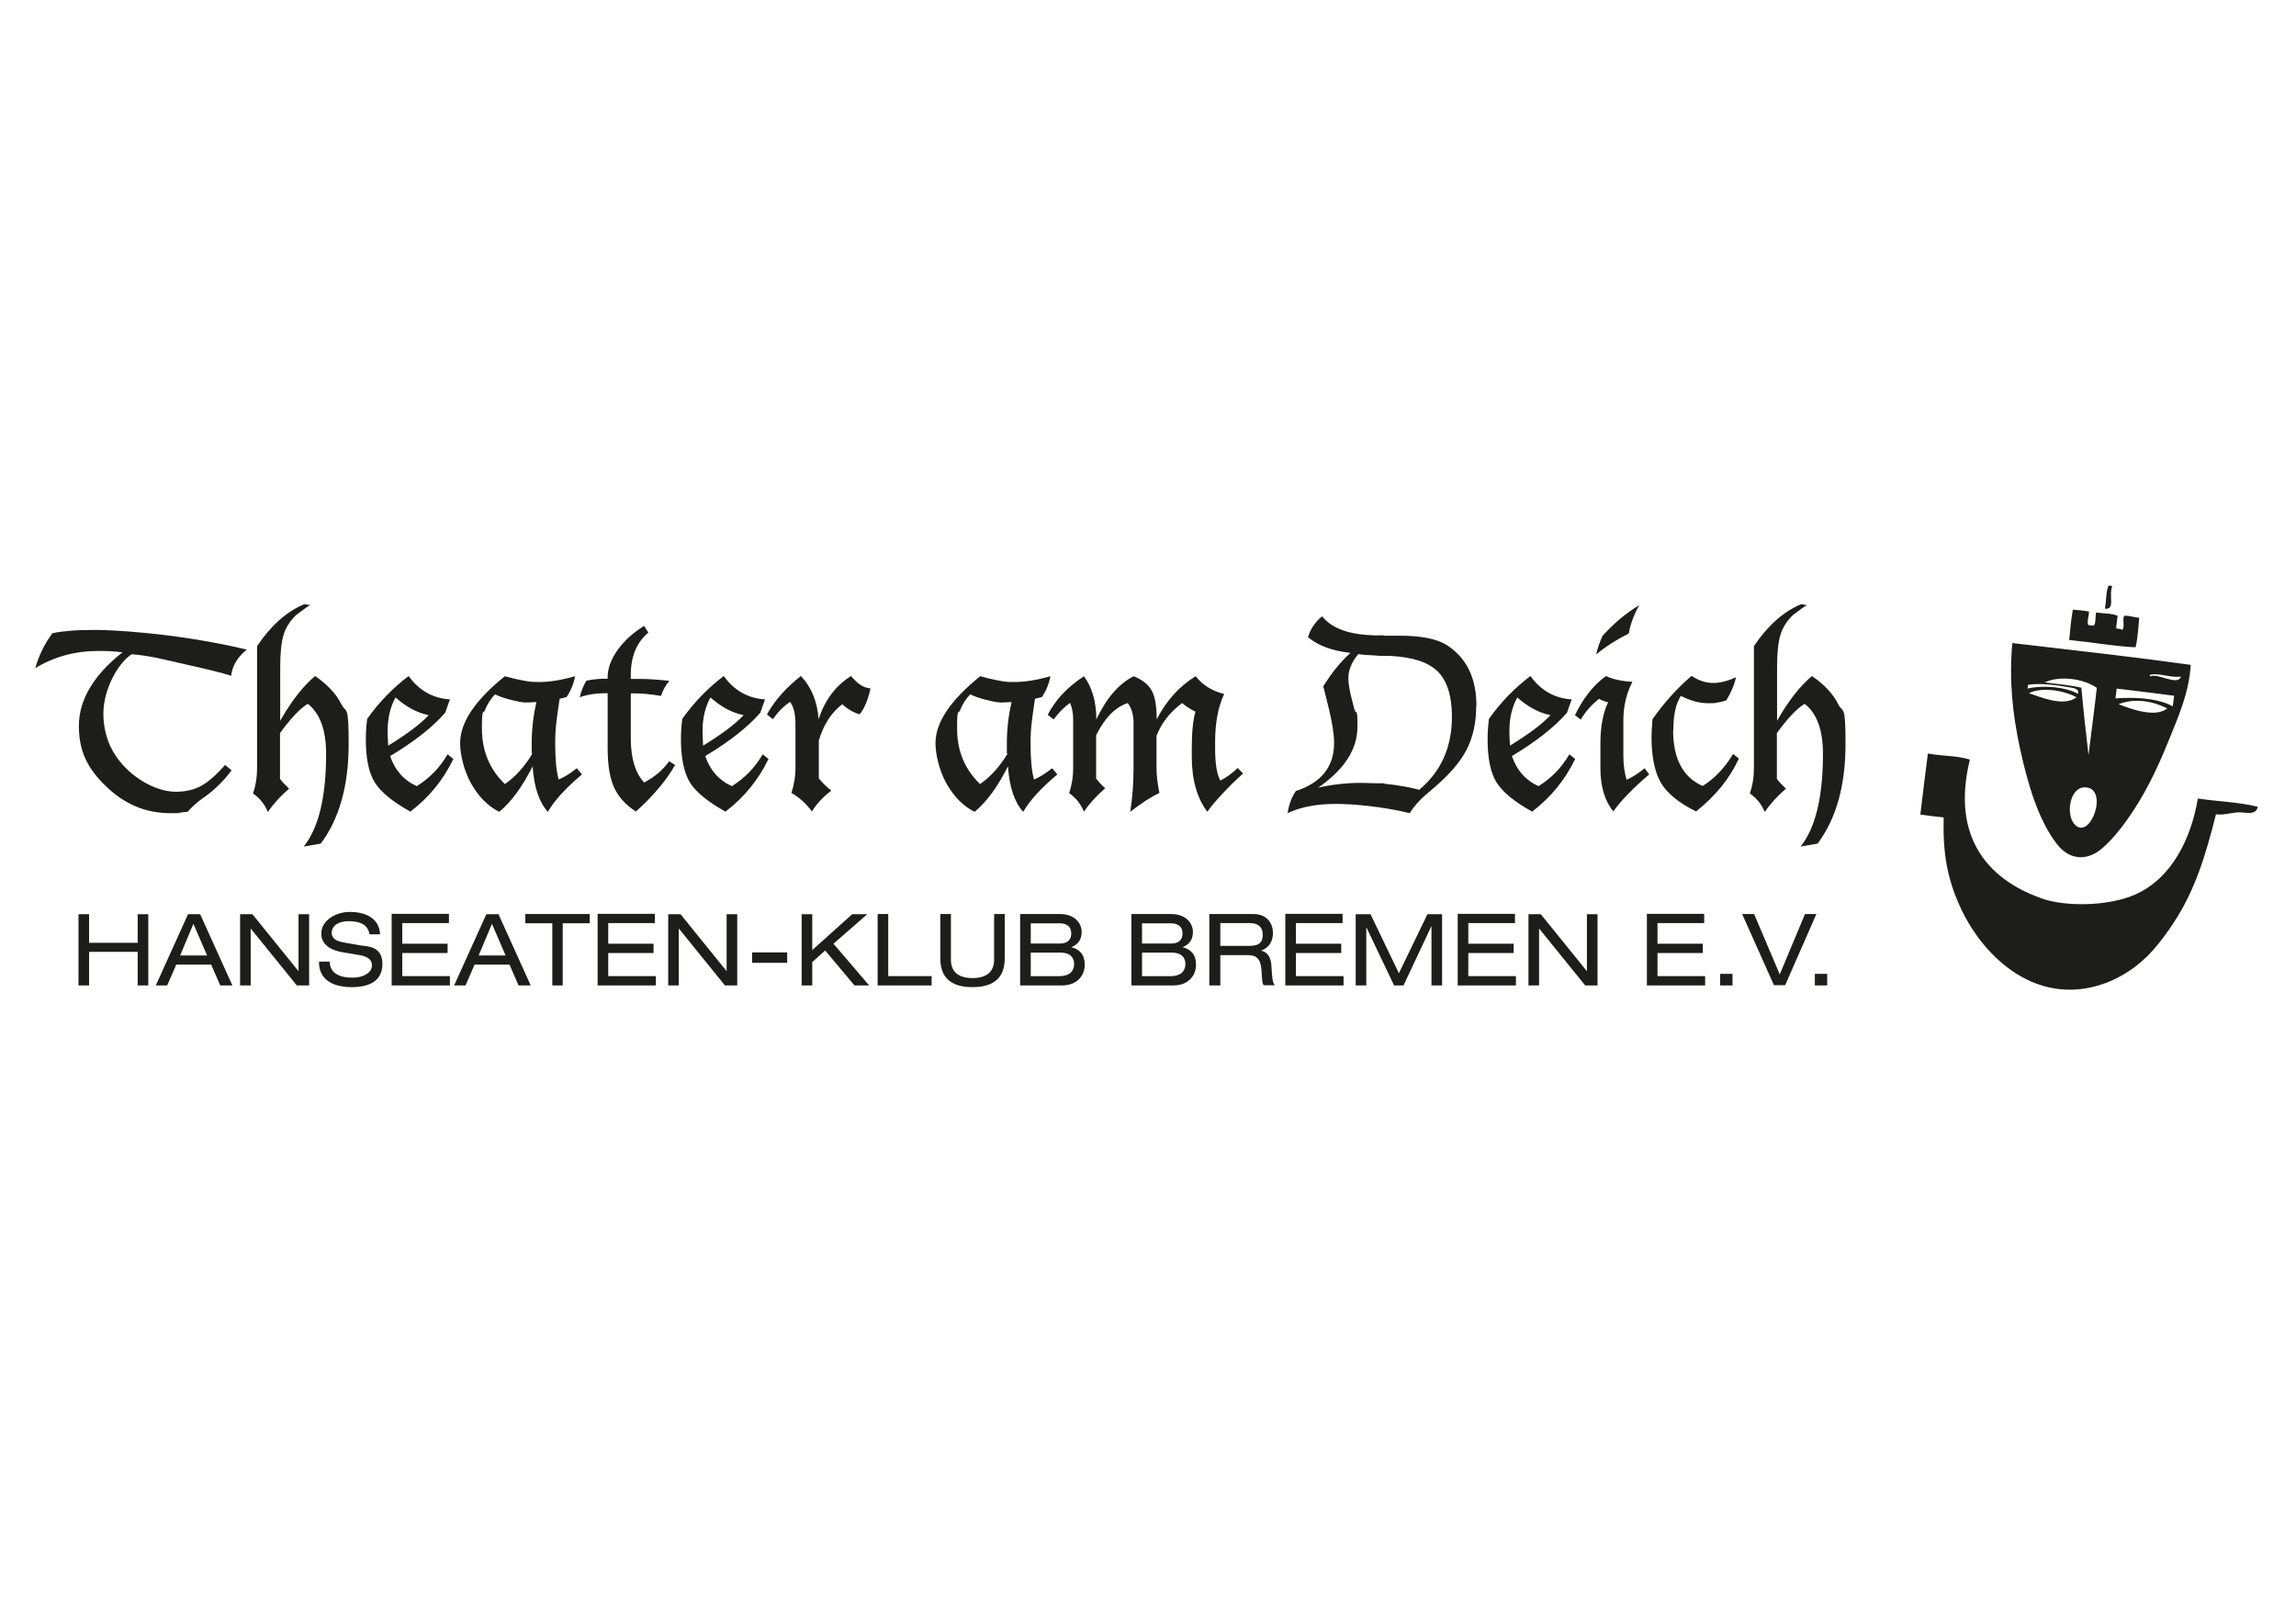 <?xml version="1.0" encoding="UTF-8"?>
<svg id="Ebene_1" xmlns="http://www.w3.org/2000/svg" version="1.1" viewBox="0 0 1190.6 841.9">
  <!-- Generator: Adobe Illustrator 29.1.0, SVG Export Plug-In . SVG Version: 2.1.0 Build 142)  -->
  <path d="M941.1,510.9h6.4v-6h-6.4v6ZM922.9,505.2l-13.3-31.3h-6.2l16.5,36.9h5.8l16.2-36.9h-5.9l-13.1,31.3ZM892,510.9h6.4v-6h-6.4v6ZM854,510.9h30.2v-4.8h-24.7v-12h23.5v-4.8h-23.5v-10.7h24.2v-4.8h-29.7v36.9ZM822,510.9h6.4v-36.9h-5.5v29.4h-.1l-23.8-29.4h-6.4v36.9h5.5v-29.4h.1l23.8,29.4ZM755.9,510.9h30.2v-4.8h-24.7v-12h23.5v-4.8h-23.5v-10.7h24.2v-4.8h-29.7v36.9ZM725.4,504.6l-14.7-30.6h-7.7v36.9h5.5v-30h.1l14.3,30h4.9l14.4-30.6h.1v30.6h5.5v-36.9h-7.6l-14.8,30.6ZM666.5,510.9h30.2v-4.8h-24.7v-12h23.5v-4.8h-23.5v-10.7h24.2v-4.8h-29.7v36.9ZM632.8,490.4v-11.8h15.5c4.4,0,6.5,2.4,6.5,5.9s-1.3,5.9-6.7,5.9h-15.3ZM627.3,510.9h5.5v-15.7h14.3c4.6,0,6.8,2,7.1,8.6.3,4.4.3,6,1.1,7h5.8c-1.2-1.4-1.4-3.2-1.8-10-.2-4.4-2.1-7.4-5.4-7.9h0c4-1.4,6.2-4.7,6.2-9.2s-2.7-9.8-10.1-9.8h-22.9v36.9ZM592.2,506.1v-12.2h15.3c5.6,0,7.2,3,7.2,5.9s-1.6,6.3-7.7,6.3h-14.9ZM592.2,489.2v-10.5h14.7c4.5,0,6.3,2,6.3,5.3s-2,5.2-6,5.2h-15ZM586.7,510.9h21.8c8,0,11.7-5.4,11.7-10.7s-2.7-8.1-7-9.1h0c3-1.2,5.4-3.4,5.4-7.9s-3.5-9.3-11.4-9.3h-20.5v36.9ZM534.5,506.1v-12.2h15.3c5.6,0,7.2,3,7.2,5.9s-1.6,6.3-7.7,6.3h-14.9ZM534.5,489.2v-10.5h14.7c4.5,0,6.3,2,6.3,5.3s-2,5.2-6,5.2h-15ZM529,510.9h21.8c8,0,11.7-5.4,11.7-10.7s-2.7-8.1-7-9.1h0c3-1.2,5.4-3.4,5.4-7.9s-3.5-9.3-11.4-9.3h-20.5v36.9ZM487.6,496.9c0,9.9,5.5,14.9,16.7,14.9s16.7-5,16.7-14.9v-23h-5.5v23.7c0,6.7-4.5,9.5-11.2,9.5s-11.2-2.8-11.2-9.5v-23.7h-5.5v23ZM455.2,510.9h27.9v-4.8h-22.5v-32.2h-5.5v36.9ZM443.1,510.9h7.6l-18.5-21.6,17.5-15.3h-7.8l-20.7,18.6v-18.6h-5.5v36.9h5.5v-12.1l6.7-6,15.1,18ZM390,499.2h18.2v-5.4h-18.2v5.4ZM375.9,510.9h6.4v-36.9h-5.5v29.4h-.1l-23.8-29.4h-6.4v36.9h5.5v-29.4h.1l23.8,29.4ZM309.9,510.9h30.2v-4.8h-24.7v-12h23.5v-4.8h-23.5v-10.7h24.2v-4.8h-29.7v36.9ZM286.3,510.9h5.5v-32.2h14v-4.8h-33.4v4.8h14v32.2ZM268.9,510.9h6.3l-16.7-36.9h-6.3l-16.7,36.9h5.9l4.7-10.8h18.1l4.7,10.8ZM262.2,495.4h-14l6.9-16.4,7.1,16.4ZM203.1,510.9h30.2v-4.8h-24.7v-12h23.5v-4.8h-23.5v-10.7h24.2v-4.8h-29.7v36.9ZM165.4,498.7c0,10.2,8.6,13.1,17,13.1s15.9-2.7,15.9-12.1-8.2-9-11.1-9.5l-9.1-1.6c-4.6-.8-6.1-2.6-6.1-4.9,0-4.4,4.6-6.1,8.6-6.1,8.9,0,10.5,3.9,11,6.8h5.5c-.5-8.9-8.3-11.6-15.7-11.6s-14.8,4.5-14.8,11.2,6.6,9,11,9.7l8.4,1.4c4.2.7,6.9,2.1,6.9,5.5s-4.1,6.3-10,6.3-11.8-1.7-11.9-8.3h-5.5ZM153.9,510.9h6.4v-36.9h-5.5v29.4h-.1l-23.8-29.4h-6.4v36.9h5.5v-29.4h.1l23.8,29.4ZM114.2,510.9h6.3l-16.7-36.9h-6.3l-16.7,36.9h5.9l4.7-10.8h18.1l4.7,10.8ZM107.4,495.4h-14l6.9-16.4,7.1,16.4ZM71.4,510.9h5.5v-36.9h-5.5v14.8h-25.2v-14.8h-5.5v36.9h5.5v-17.4h25.2v17.4Z" fill="#1d1d1b"/>
  <rect x="-33.8" y="379.8" width="1055.9" height="136.6" fill="none"/>
  <path d="M1093.4,303.6c.6,0,1.2.1,1.9.2-2,5.5,1.8,12.3-3.8,11.8.8-3.9.5-9,1.9-12M1074.9,316c-.9,5.4-1.3,9-1.9,15.8,12.6,1.3,24.5,3.4,34.4,3.8,1.2-4.8,1.5-11.1,1.9-15.3-3.5-.3-4.8-1.2-7.9-1-.9,2.8.6,5.5-.9,7.4-.5-.7-2-.7-3.2-.9.3-2.2.5-4.3.8-6.5-2.7-1.4-7.5-1.1-11.1-1.8-.6,2.1,0,5.6-1.3,6.9-.9-.1-1.9-.2-2.8-.3-.8-1.6.3-4.7.4-7-2.1-.6-6.6-.8-8.4-1M999.7,390.7c-1.2,8.9-2.6,21.2-3.9,31.6,4.9.7,7.1,1,12.1,1.5-.5,18.3,1.8,31.6,8.5,46.3,6.8,15,18.9,30,34.5,37.7,25.8,12.7,51.6.7,65.5-15.1,4-4.6,7-8.6,10.7-14.2,11.2-17,16.6-34.9,22-56.3,3.5.5,7.6-.7,11-1,3.9-.3,9.7,2,10.7-2.9-9.8-2.5-21.7-2.8-31.1-4.3-3.4,20.4-13.3,41.3-32.5,49.8-12.4,5.5-32.4,6.5-46.1,2.8-29-9.3-49.8-31.4-39.6-72.8-7.7-2.2-12.1-1.5-21.8-3.1M1043.5,333.4c-1.7,19,0,36.5,4.1,55.2,3.9,17.6,9.1,36.1,19,49,6.3,8.2,15.2,8.9,22.8,2.8,4.7-3.8,10-10.1,14.2-16.2,8.7-12.3,15.1-25.7,21-40.3,5.1-12.6,10.6-24.9,11.4-39.2-30.5-4.2-53-6.7-92.5-11.3M1131,350.7c-1.7,5.3-12.1-2-16,0-1.1-1.3,2.3-1.1,2.5-1.1,3.9-.1,8.5,1.8,13.5,1.2M1087.3,356.7c-1.3,11.8-2.8,22.3-4.3,34.8-1.4-12.1-2.5-21.9-3.7-34.9-4.6-1.3-12.4-1.9-19-2.8,7.7-3.6,19.8-2.1,27,2.8M1127.4,360.6c-.2,1.9-.5,3.7-.7,5.6-8.6-4.7-21.7-4.7-29.7-4.1.2-1.7.4-3.4.6-5.1,9.9,1.2,19.8,2.4,29.7,3.7M1077.5,359.7c-6.9-3.8-18.8-4.5-26.1-2.7,0-.6.1-1.2.2-1.9,4.9-1.1,14.5,0,21.1,1.2,2.4.4,5.8.7,4.8,3.4M1076.8,361.5c-6.6,5.2-18.9-.2-24.7-2.1,6.7-3.3,17.7-1.6,24.7,2.1M1123.8,367.3c-5.9,4.8-17.9.7-25.2-2.2,8.1-3.2,17.4-1.8,25.2,2.2M1081,408.2c13-.1,3,28.1-5.2,19.2-4.7-5.1-2.6-19.1,5.2-19.2M942.6,437.3c9.6-12.9,14.4-30.1,14.4-51.6s-1.3-15.5-3.9-20.8c-2.6-5.2-7.1-10-13.5-14.4-6.1,5.1-12.2,12.8-18.1,23.2v-27.6c0-7.5.6-13.1,1.7-16.8,1.1-3.8,3.3-7.2,6.4-10.3.2,0,4.7-3.8,7.5-5.3-1.2,0-1.9-.4-3.2-.4-9.1,3.8-17.2,11-24.4,21.7v63.6c0,4.4-.7,8.7-2.1,12.8,3.5,2.4,6.1,5.6,7.7,9.6,3-4.4,6.7-8.4,11-12.1-2.2-2.1-3.8-3.8-4.7-5.1v-23.7c5.5-7.6,10.3-12.7,14.4-15.2,6.3,4.9,9.5,13.5,9.5,25.9,0,22.5-3.9,38.5-11.6,48.1l8.7-1.5ZM119.9,350.2c.6-5.1,3.3-9.6,8.1-13.4-36.4-8.7-71.2-10.3-78.9-10.2-4.6,0-8.7.1-12.4.4-3.7.3-6.8.7-9.5,1.3-4.2,5.6-7.1,11.7-8.9,18.1,4.9-3,10.1-5.2,15.6-6.7,5.5-1.5,11.2-2.2,17.2-2.2s7.9.2,12.4.7c-15.1,12-22.6,24.7-22.6,38.2s4.8,22.4,14.3,31.5c9.5,9.1,20.5,13.7,32.9,13.7s3.2,0,4.5-.2c2.4-.3,3.9-.5,4.7-.5,2.1-2.4,4.3-4.4,6.7-6.2,1-.8,1.7-1.3,2.1-1.5l2-1.5c4.5-3.5,8.5-7.6,12-12.3l-3.4-2.8c-4.6,5.3-8.8,8.9-12.5,10.9-3.7,2-8,3-13.2,3-11.3,0-27.1-9.3-33.8-23.6-2.4-5.3-3.6-10.9-3.6-16.9,0-12.6,7.6-26.3,14.7-30.8,10.1.8,17.7,3,28.1,5.3,10.4,2.3,18.3,4.2,23.6,5.9M166.4,437.3c9.6-12.9,14.4-30.1,14.4-51.6s-1.3-15.5-3.9-20.8c-2.6-5.2-7.1-10-13.5-14.4-6.1,5.1-12.2,12.8-18.1,23.2v-27.6c0-7.5.6-13.1,1.7-16.8,1.1-3.8,3.3-7.2,6.4-10.3.2,0,4.7-3.8,7.5-5.3-1.2,0-1.9-.4-3.2-.4-9.1,3.8-17.2,11-24.4,21.7v63.6c0,4.4-.7,8.7-2.1,12.8,3.5,2.4,6.1,5.6,7.7,9.6,3-4.4,6.7-8.4,11-12.1-2.2-2.1-3.8-3.8-4.7-5.1v-23.7c5.5-7.6,10.3-12.7,14.4-15.2,6.3,4.9,9.5,13.5,9.5,25.9,0,22.5-3.9,38.5-11.6,48.1l8.7-1.5ZM230.8,369.7l2.5-7.1c-8.7-.5-15.9-4.5-21.4-12.1-8.2,6.2-15.4,13.6-21.5,22.2-.4,3.2-.7,6.7-.7,10.5,0,9.9,1.5,17.4,4.6,22.4,3.1,5,9.3,10.1,18.5,15.2,9.7-7.4,17.1-16.5,22.3-27.3l-3-2.4c-4.1,7-9.4,12.4-16,16.5-6.8-3.1-11.3-8.3-13.8-15.6,12.7-7.6,22.1-15.1,28.4-22.3M222.3,370.8c-4.4,4.7-11.4,9.9-21,15.8-.2-3.3-.3-5.8-.3-7.5,0-6.8,1.4-12.6,4.1-17.5,5.5,4.9,11.2,8,17.3,9.2M289.7,404.1c-1.2-4.1-1.8-10.3-1.8-18.6s.8-13,2.3-23.2c.7-.2,1.6-.4,2.8-.7l.8-.2c2.2-3.3,3.7-6.9,4.4-10.8-7,2-13.2,3-18.5,3s-5.6-.3-8.5-.8-6.1-1.3-9.4-2.2c-7.7,6.2-13.5,12.2-17.4,18-3.9,5.8-5.8,11.4-5.8,16.8s1.9,14.2,5.8,21c3.9,6.8,8.7,11.6,14.5,14.5,6.3-5.2,12-13.1,17.3-23.6.7,10.8,3.4,18.7,7.9,23.6,3.5-6.1,9.5-12.5,17.7-19.4l-2.7-3.2c-3.5,2.8-6.6,4.7-9.3,5.8M278.2,363.9c-1.7,7.1-2.5,14.5-2.5,22.1s0,2.9.2,5c-4,6.6-8.7,11.8-14.1,15.5-7.9-7.6-11.9-17.2-11.9-28.7s.6-7,1.7-9.9c1.2-3,2.9-5.6,5.1-7.9,2.3,1.1,5.3,2.2,8.9,3,3.6.9,6.3,1.4,8.2,1.2,2.7-.1,4.2-.2,4.5-.2M329.7,420.8c9-8.1,15.8-16.1,20.4-24.2l-3.1-1.9c-3.4,4.7-7.8,8.3-13,11-4.6-5-6.9-12.6-6.9-22.9v-23.3h2.7c3.1,0,7.4.4,13,1.3.9-2.9,2.3-5.5,4.3-7.8-5.5-.6-10.6-1-15.5-1h-4.5v-2c0-9.6,3-16.9,9.1-22l-2.2-3.5c-5.8,3.6-10.4,7.8-13.8,12.6-3.4,4.8-5.1,9.5-5.1,14v.8h-1.8c-2.6,0-5.7.3-9.2,1-1.5,2.4-2.7,5.3-3.5,8.6,4-1.4,8.4-2.1,13.3-2.1h1.2v28.4c0,8.7,1.1,15.5,3.3,20.4,2.2,4.9,6,9.1,11.4,12.6M394.2,369.7l2.5-7.1c-8.7-.5-15.9-4.5-21.4-12.1-8.2,6.2-15.4,13.6-21.5,22.2-.4,3.2-.7,6.7-.7,10.5,0,9.9,1.6,17.4,4.6,22.4,3.1,5,9.3,10.1,18.5,15.2,9.7-7.4,17.1-16.5,22.3-27.3l-3-2.4c-4.1,7-9.4,12.4-16,16.5-6.8-3.1-11.3-8.3-13.8-15.6,12.7-7.6,22.1-15.1,28.4-22.3M385.6,370.8c-4.4,4.7-11.4,9.9-21,15.8-.2-3.3-.3-5.8-.3-7.5,0-6.8,1.4-12.6,4.1-17.5,5.5,4.9,11.2,8,17.3,9.2M445.7,370.4c2.5-2.9,4.4-7.5,5.7-13.5-3.5-.2-6.8-2.4-10.1-6.4-8,5-13.6,12.5-16.8,22.4-.7-9.3-3.8-16.8-9.2-22.4-7.6,5.9-13.5,12.6-17.6,19.9l3.1,2.5c2.5-3.7,5.5-6.7,8.9-9,1.9,2.5,2.8,6.4,2.8,11.9v22.5c0,4.1-.7,8.4-2.1,12.8,4.2,2.4,7.7,5.6,10.6,9.6,2.5-4,5.9-7.6,10.1-10.8-2.5-1.9-4.7-4.1-6.5-6.4v-19.6c2.5-8.3,6.6-14.6,12.2-18.8,2.5,2.4,5.5,4.2,9,5.3M536.2,404.1c-1.2-4.1-1.8-10.3-1.8-18.6s.8-13,2.3-23.2c.7-.2,1.6-.4,2.8-.7l.8-.2c2.2-3.3,3.7-6.9,4.4-10.8-7,2-13.2,3-18.5,3s-5.6-.3-8.5-.8-6.1-1.3-9.4-2.2c-7.7,6.2-13.5,12.2-17.4,18-3.9,5.8-5.8,11.4-5.8,16.8s1.9,14.2,5.8,21c3.9,6.8,8.7,11.6,14.5,14.5,6.3-5.2,12-13.1,17.3-23.6.7,10.8,3.4,18.7,7.9,23.6,3.5-6.1,9.5-12.5,17.7-19.4l-2.7-3.2c-3.5,2.8-6.6,4.7-9.3,5.8M524.6,363.9c-1.7,7.1-2.5,14.5-2.5,22.1s0,2.9.2,5c-4,6.6-8.7,11.8-14.1,15.5-7.9-7.6-11.9-17.2-11.9-28.7s.6-7,1.7-9.9c1.2-3,2.9-5.6,5.1-7.9,2.3,1.1,5.3,2.2,8.9,3,3.6.9,6.3,1.4,8.2,1.2,2.7-.1,4.2-.2,4.5-.2M626.1,420.8c4-5.5,10.1-12.1,18.5-19.8l-2.8-2.8c-3.1,2.9-6.1,5.1-9,6.5-1.8-3.2-2.7-8.8-2.7-16.8v-3.2c0-10.1,1.6-18.4,4.7-24.9-6.2-1.5-11.2-4.6-14.8-9.2-8.6,5.3-15.3,12.8-20.2,22.4,0-6.7-.8-11.7-2.5-14.8-1.7-3.2-4.8-5.7-9.4-7.6-7.6,3.8-14.1,11.2-19.4,22.4,0-9-2.1-16.5-6.4-22.4-8.5,5.5-14.8,12.2-18.8,20l3.1,2.4c2.4-3.4,5.3-6.3,8.5-8.6,1.1,2.7,1.6,5.6,1.6,8.6v25.4c0,4.4-.7,8.7-2.1,12.8,3.5,2.4,6,5.6,7.7,9.6,3-4.4,6.7-8.4,11-12.1-2.2-2-3.7-3.7-4.7-5.1v-22.4c4.4-8.9,9.8-14.5,16.4-16.7,2,2.7,3,6.1,3,10.1v23.7c0,7.9-.6,15.5-1.7,22.6,5.6-4.4,10.7-7.7,15.1-9.8-1-5.1-1.5-9.3-1.5-12.9v-16.7c2.6-6.7,7-12.3,13.3-17,1.7,1.5,4,3,6.9,4.5-1.3,4.4-1.9,10.9-1.9,19.3v4c0,11.9,2.7,21.4,8,28.5M765.6,365.9c0-14.5-5.2-25-15.6-31.6-5.1-3.1-13.1-4.7-24.1-4.7h-8.2v-.2h-3.8v.2c-.4,0-.7-.2-1.1-.2h-.5c-12.6-.4-21.7-3.5-26.7-9.9-3.8,3.2-6.2,6.8-7.3,10.9,5.3,4.4,12.7,7.1,22,8.1-4.9,4.4-9.6,10.1-14.1,17.3l2.8,11.3c1.9,7.7,2.8,13.8,2.8,18.1,0,12.3-6.6,20.6-19.8,24.9-2.2,3.1-3.6,6.9-4.3,11.5,6.7-3.2,15-4.8,25-4.8s25.4,1.6,38.3,4.8c2.1-3.4,4.9-6.6,8.5-9.7l3.9-3.3c8.1-6.9,13.8-13.5,17.1-19.9,3.3-6.4,5-14,5-22.7M752.9,371.6c0,15.9-5.7,28.5-17,37.9-4.6-1.3-10.6-2.4-18.2-3.2v-.2h-3.8c0-.1,0,0,0,0l-8.1-.2c-7.5,0-14.9.8-22.3,2.5,13.6-9.4,20.4-19.9,20.4-31.5s-.6-5.2-1.7-9.6l-1.4-5.5c-1.1-4.4-1.6-7.8-1.6-10.2,0-4.2,1.7-8.4,5.2-12.5,1.2.2,2.6.4,4.3.5,1.6,0,3.3.2,5.1.3h0c0,.1,3.8.2,3.8.2h0c0-.1,3.8,0,3.8,0,11.3.6,19.4,3.3,24.2,8.1,4.8,4.8,7.3,12.6,7.3,23.3M812.5,369.7l2.5-7.1c-8.7-.5-15.9-4.5-21.4-12.1-8.2,6.2-15.4,13.6-21.5,22.2-.4,3.2-.7,6.7-.7,10.5,0,9.9,1.5,17.4,4.6,22.4,3.1,5,9.3,10.1,18.5,15.2,9.7-7.4,17.1-16.5,22.3-27.3l-3-2.4c-4.1,7-9.4,12.4-16,16.5-6.8-3.1-11.3-8.3-13.8-15.6,12.7-7.6,22.1-15.1,28.4-22.3M804,370.8c-4.4,4.7-11.4,9.9-21,15.8-.2-3.3-.3-5.8-.3-7.5,0-6.8,1.4-12.6,4.1-17.5,5.5,4.9,11.2,8,17.3,9.2M844.6,328.4c.9-4.9,2.7-9.8,5.4-14.6-6.7,4-13.1,9.3-19,15.9-1.5,3.2-2.6,6.4-3.3,9.6,5.1-4.2,10.8-7.8,17-10.9M855.3,401.6l-2.5-3.3c-3.1,2.6-6.2,4.6-9.3,6-1.1-3.4-1.7-7.7-1.7-12.8v-17.9c0-7.5,1.6-14.2,4.7-20.1-5.6-.3-10.1-1.3-13.7-3-6.4,4.6-11.8,11.4-16.1,20.3l3,2.3c2.3-4,5.5-7.6,9.5-10.8,1.3.8,2.8,1.4,4.7,1.8-2.7,5.6-4,12.8-4,21.5v12.6c0,9.5,2.2,17,6.7,22.5,3.7-5.3,9.9-11.8,18.7-19.3M867.7,378.6c0-7.8,1.3-13.7,3.9-17.8,5,2.5,9.7,3.8,14.2,3.8s3.3-.1,4.9-.4c1.6-.2,3.1-.6,4.5-1.1,2.5-4.1,4.2-8.1,5-12-2.1,1-4.1,1.7-6,2.2-1.9.5-3.8.8-5.6.8-4,0-7.8-1.2-11.4-3.7-7.4,6.3-14.2,13.8-20.3,22.5-.3,4.2-.5,7.3-.5,9.2,0,10.4,1.7,18.3,4.9,23.8,3.3,5.5,9.3,10.4,18.2,14.8,10-7.9,17.4-17,22.2-27.4l-3-2.4c-4.3,7.2-9.5,12.7-15.8,16.6-10.2-4.5-15.3-14.1-15.3-29" fill="#1d1d1b"/>
  <rect x="18.3" y="303.6" width="1152.5" height="209.5" fill="none"/>
  <rect x="18.3" y="303.6" width="1152.5" height="209.5" fill="none"/>
</svg>